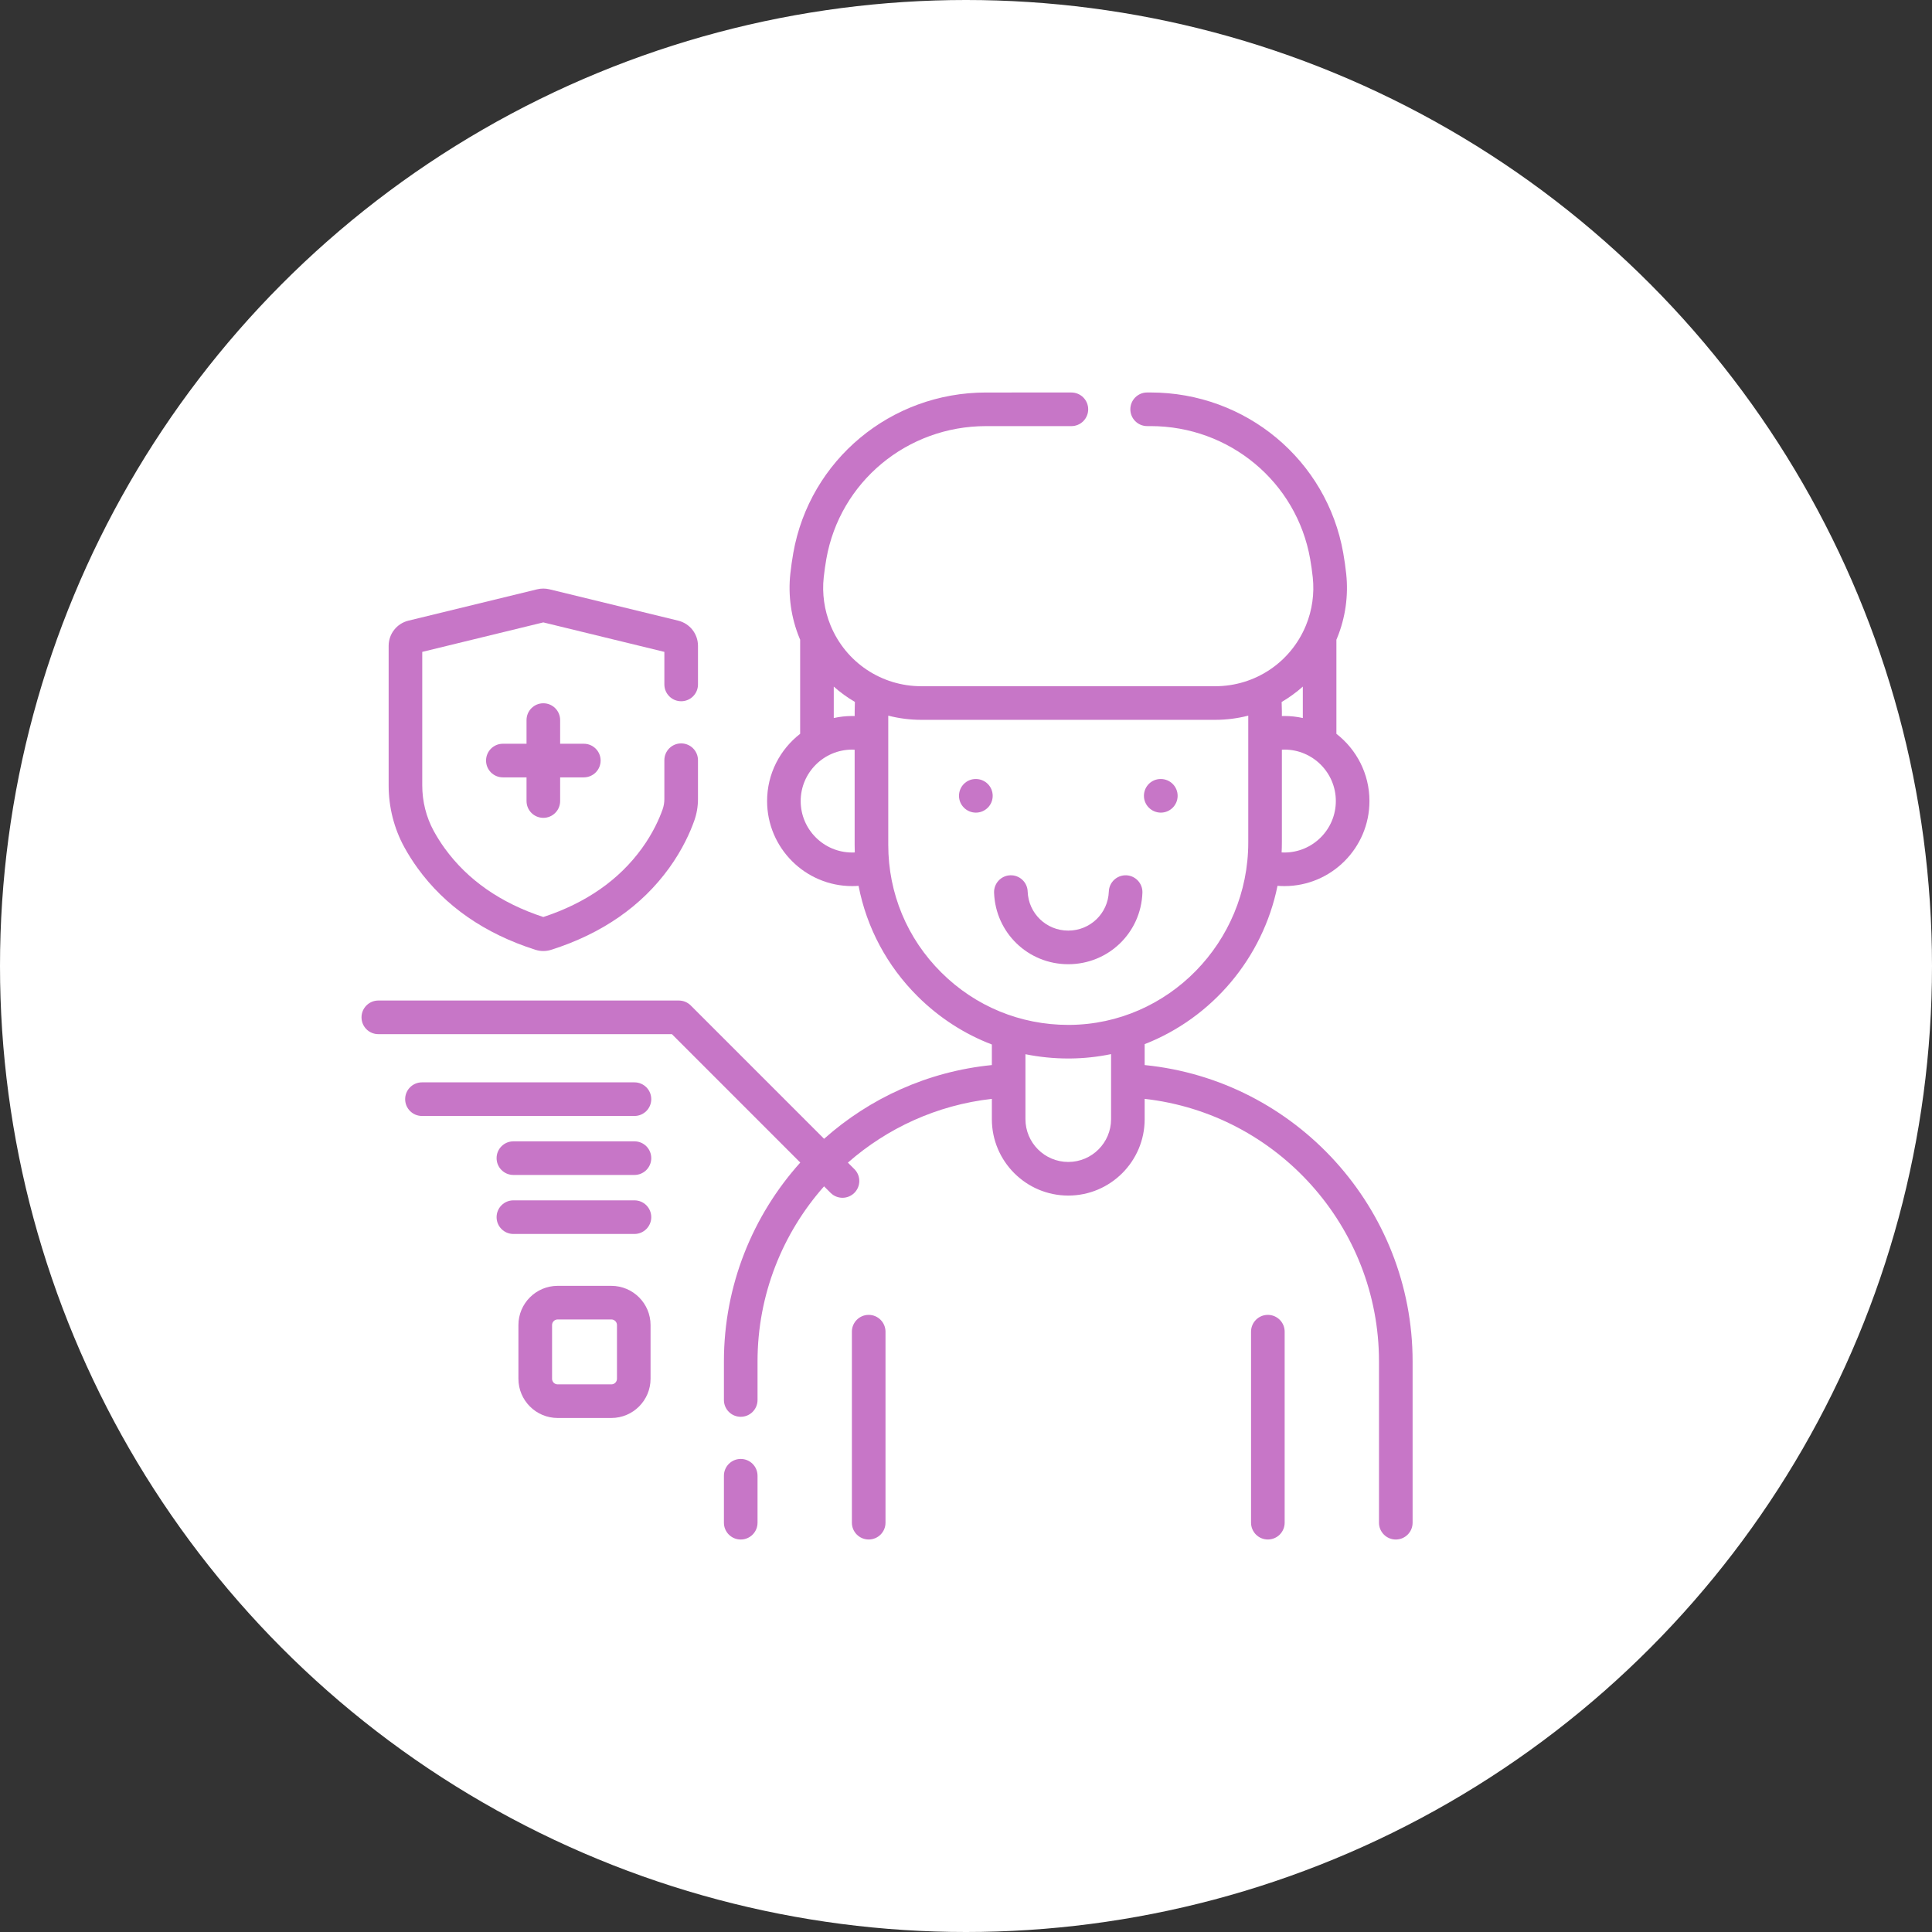 <?xml version="1.0" encoding="UTF-8"?> <!-- Generator: Adobe Illustrator 24.1.1, SVG Export Plug-In . SVG Version: 6.00 Build 0) --> <svg xmlns="http://www.w3.org/2000/svg" xmlns:xlink="http://www.w3.org/1999/xlink" id="Capa_1" x="0px" y="0px" viewBox="0 0 715 715" style="enable-background:new 0 0 715 715;" xml:space="preserve"><rect x="0" y="0" width="715" height="715" fill="#333333" stroke="none"/> <style type="text/css"> .st0{fill:#FFFFFF;} .st1{fill:#C776C7;} </style> <circle class="st0" cx="357.5" cy="357.5" r="357.5"></circle> <g> <g> <path class="st1" d="M469.21,486.61c-3.43,0-6.22,2.78-6.22,6.22v70.69c0,3.43,2.78,6.22,6.22,6.22s6.22-2.78,6.22-6.22v-70.69 C475.43,489.4,472.65,486.61,469.21,486.61z"></path> <path class="st1" d="M321.49,486.61c-3.43,0-6.22,2.78-6.22,6.22v70.69c0,3.43,2.78,6.22,6.22,6.22s6.22-2.78,6.22-6.22v-70.69 C327.7,489.4,324.92,486.61,321.49,486.61z"></path> <path class="st1" d="M423.62,394.16v-7.74c24.84-9.69,43.71-31.75,49.17-58.6c0.84,0.07,1.69,0.11,2.54,0.11 c17.36,0,31.48-14.12,31.48-31.48c0-10.11-4.8-19.11-12.23-24.88v-34.83c0.09-0.2,0.18-0.4,0.26-0.61 c3.08-7.5,4.24-15.74,3.36-23.83c-0.28-2.56-0.64-5.14-1.09-7.65c-6.08-34.42-36.07-59.4-71.32-59.4h-1.25 c-3.43,0-6.22,2.78-6.22,6.22s2.78,6.22,6.22,6.22h1.25c29.2,0,54.05,20.66,59.07,49.13c0.4,2.25,0.72,4.54,0.97,6.83 c0.65,6.03-0.21,12.17-2.51,17.77c-5.62,13.69-18.81,22.54-33.61,22.54H340.98c-14.78,0-27.97-8.83-33.6-22.5 c-0.01-0.01-0.01-0.03-0.02-0.05c-2.3-5.6-3.17-11.74-2.51-17.77c0.25-2.28,0.57-4.57,0.97-6.81 c5.02-28.47,29.87-49.13,59.07-49.13h31.61c3.43,0,6.22-2.78,6.22-6.22c0-3.43-2.78-6.22-6.22-6.22H364.9 c-35.25,0-65.24,24.98-71.32,59.4c-0.44,2.51-0.81,5.08-1.09,7.63c-0.88,8.1,0.29,16.36,3.39,23.88c0.01,0.01,0.01,0.03,0.02,0.05 c0.07,0.17,0.15,0.33,0.22,0.5v34.85c-7.43,5.76-12.23,14.77-12.23,24.88c0,17.36,14.13,31.48,31.49,31.48 c0.79,0,1.58-0.04,2.36-0.1c2.98,15.44,10.5,29.62,21.91,40.95c7.95,7.89,17.27,13.89,27.42,17.77v7.61 c-23.77,2.37-45.24,12.3-62.09,27.29l-49.35-49.35c-1.17-1.17-2.75-1.82-4.4-1.82H140.01c-3.43,0-6.22,2.78-6.22,6.22 s2.78,6.22,6.22,6.22h108.65l47.51,47.52c-17.59,19.59-28.26,45.45-28.26,73.58v14.29c0,3.43,2.78,6.22,6.22,6.22 s6.22-2.78,6.22-6.22v-14.29c0-24.72,9.29-47.46,24.62-64.78l2.42,2.42c1.21,1.21,2.81,1.82,4.4,1.82c1.59,0,3.18-0.61,4.4-1.82 c2.43-2.43,2.43-6.37,0-8.79l-2.4-2.4c14.56-12.77,32.95-21.31,53.28-23.6v7.52c0,15.59,12.69,28.27,28.28,28.27 c15.59,0,28.27-12.68,28.27-28.27v-7.52c49,5.51,86.72,47.3,86.72,97.15v59.71c0,3.43,2.78,6.22,6.22,6.22s6.22-2.78,6.22-6.22 v-59.71C522.78,447.15,479.54,399.74,423.62,394.16L423.62,394.16z M475.33,315.5c-0.34,0-0.68-0.01-1.02-0.03 c0.06-1.23,0.09-2.46,0.09-3.7v-34.32c0.31-0.01,0.62-0.04,0.93-0.04c10.5,0,19.04,8.54,19.04,19.04 C494.37,306.96,485.83,315.5,475.33,315.5L475.33,315.5z M482.15,254.1v11.63c-2.2-0.49-4.48-0.75-6.82-0.75 c-0.31,0-0.62,0.01-0.93,0.02v-1.75c0-1.15-0.03-2.31-0.08-3.46C477.11,258.15,479.73,256.25,482.15,254.1L482.15,254.1z M308.55,254.09c2.42,2.15,5.04,4.05,7.83,5.68c-0.05,1.16-0.08,2.32-0.08,3.47V265c-0.31-0.01-0.61-0.02-0.92-0.02 c-2.34,0-4.62,0.27-6.82,0.75V254.09z M315.37,315.5c-10.51,0-19.05-8.54-19.05-19.04c0-10.5,8.55-19.04,19.05-19.04 c0.31,0,0.61,0.03,0.92,0.04v35.23c0,0.93,0.02,1.86,0.05,2.79C316.02,315.49,315.69,315.5,315.37,315.5z M328.73,312.69v-47.84 c3.94,1.01,8.05,1.55,12.25,1.55h108.74c4.2,0,8.31-0.54,12.24-1.55v46.92c0,36.96-29.66,67.26-66.11,67.53c-0.17,0-0.33,0-0.49,0 c-17.72,0-34.38-6.86-46.95-19.35C335.71,347.36,328.73,330.57,328.73,312.69L328.73,312.69z M395.35,430.02 c-8.74,0-15.85-7.1-15.85-15.84v-24.03c5.16,1.04,10.47,1.58,15.85,1.58c0.19,0,0.39,0,0.59,0c5.22-0.04,10.31-0.6,15.25-1.62 v24.07C411.19,422.92,404.08,430.02,395.35,430.02L395.35,430.02z"></path> <path class="st1" d="M274.13,539.93c-3.43,0-6.22,2.78-6.22,6.22v17.38c0,3.43,2.78,6.22,6.22,6.22s6.22-2.78,6.22-6.22v-17.38 C280.35,542.71,277.57,539.93,274.13,539.93L274.13,539.93z"></path> <path class="st1" d="M429.53,300.74c0.02,0,0.05,0,0.07,0c3.4,0,6.18-2.74,6.22-6.15c0.04-3.43-2.71-6.25-6.15-6.29l-0.07,0 c-0.02,0-0.05,0-0.07,0c-3.4,0-6.14,2.74-6.18,6.15C423.31,297.88,426.1,300.7,429.53,300.74L429.53,300.74z"></path> <path class="st1" d="M361.16,288.3h-0.07c-3.43,0-6.18,2.78-6.18,6.22s2.82,6.22,6.25,6.22s6.22-2.78,6.22-6.22 S364.6,288.3,361.16,288.3L361.16,288.3z"></path> <path class="st1" d="M234.8,400.56h-78.64c-3.43,0-6.22,2.78-6.22,6.22s2.78,6.22,6.22,6.22h78.64c3.43,0,6.22-2.78,6.22-6.22 S238.24,400.56,234.8,400.56z"></path> <path class="st1" d="M234.8,422.39H190c-3.43,0-6.22,2.78-6.22,6.22s2.78,6.22,6.22,6.22h44.8c3.43,0,6.22-2.78,6.22-6.22 S238.24,422.39,234.8,422.39z"></path> <path class="st1" d="M234.8,444.23H190c-3.43,0-6.22,2.78-6.22,6.22s2.78,6.22,6.22,6.22h44.8c3.43,0,6.22-2.78,6.22-6.22 S238.24,444.23,234.8,444.23z"></path> <path class="st1" d="M226.25,475.87h-19.88c-8,0-14.51,6.51-14.51,14.51v19.88c0,8,6.51,14.51,14.51,14.51h19.88 c8,0,14.51-6.51,14.51-14.51v-19.88C240.76,482.38,234.25,475.87,226.25,475.87z M228.33,510.26c0,1.14-0.93,2.07-2.07,2.07 h-19.88c-1.14,0-2.07-0.93-2.07-2.07v-19.88c0-1.14,0.93-2.07,2.07-2.07h19.88c1.14,0,2.07,0.93,2.07,2.07V510.26z"></path> <path class="st1" d="M154.51,321.24c10.21,14.12,24.9,24.3,43.66,30.27c0.95,0.3,1.93,0.45,2.9,0.45c0.98,0,1.95-0.15,2.91-0.45 c18.77-5.97,33.46-16.15,43.66-30.27c4.99-6.9,7.81-13.33,9.29-17.5c0.92-2.57,1.38-5.28,1.38-8.04v-14.36 c0-3.43-2.78-6.22-6.22-6.22s-6.22,2.78-6.22,6.22v14.36c0,1.33-0.22,2.64-0.66,3.87c-1.21,3.41-3.52,8.68-7.65,14.38 c-8.46,11.7-20.73,20.25-36.49,25.42c-15.76-5.17-28.03-13.73-36.49-25.42c-1.48-2.05-2.85-4.22-4.06-6.42 c-2.78-5.09-4.25-10.92-4.25-16.84v-49.44l44.8-10.91l44.8,10.91v12.05c0,3.43,2.78,6.22,6.22,6.22s6.22-2.78,6.22-6.22v-14.27 c0-4.45-3.02-8.29-7.34-9.34l-47.63-11.6c-1.48-0.36-3.05-0.36-4.54,0l-47.63,11.6c-4.32,1.05-7.34,4.89-7.34,9.34v51.66 c0,8.01,2,15.9,5.78,22.81C151.07,316.16,152.72,318.76,154.51,321.24L154.51,321.24z"></path> <path class="st1" d="M201.08,302.67c3.43,0,6.22-2.78,6.22-6.22v-8.76h8.76c3.43,0,6.22-2.78,6.22-6.22s-2.78-6.22-6.22-6.22 h-8.76v-8.76c0-3.43-2.78-6.22-6.22-6.22c-3.43,0-6.22,2.78-6.22,6.22v8.76h-8.76c-3.43,0-6.22,2.78-6.22,6.22 s2.78,6.22,6.22,6.22h8.76v8.76C194.86,299.89,197.64,302.67,201.08,302.67z"></path> <path class="st1" d="M422.79,330.37c0.12-3.43-2.56-6.31-5.99-6.44c-3.44-0.11-6.31,2.56-6.44,5.99 c-0.29,8.12-6.89,14.48-15.02,14.48c-8.13,0-14.73-6.36-15.02-14.48c-0.12-3.43-3.01-6.12-6.44-5.99 c-3.43,0.12-6.11,3.01-5.99,6.44c0.53,14.84,12.59,26.47,27.45,26.47S422.26,345.22,422.79,330.37z"></path> </g> </g> </svg> 